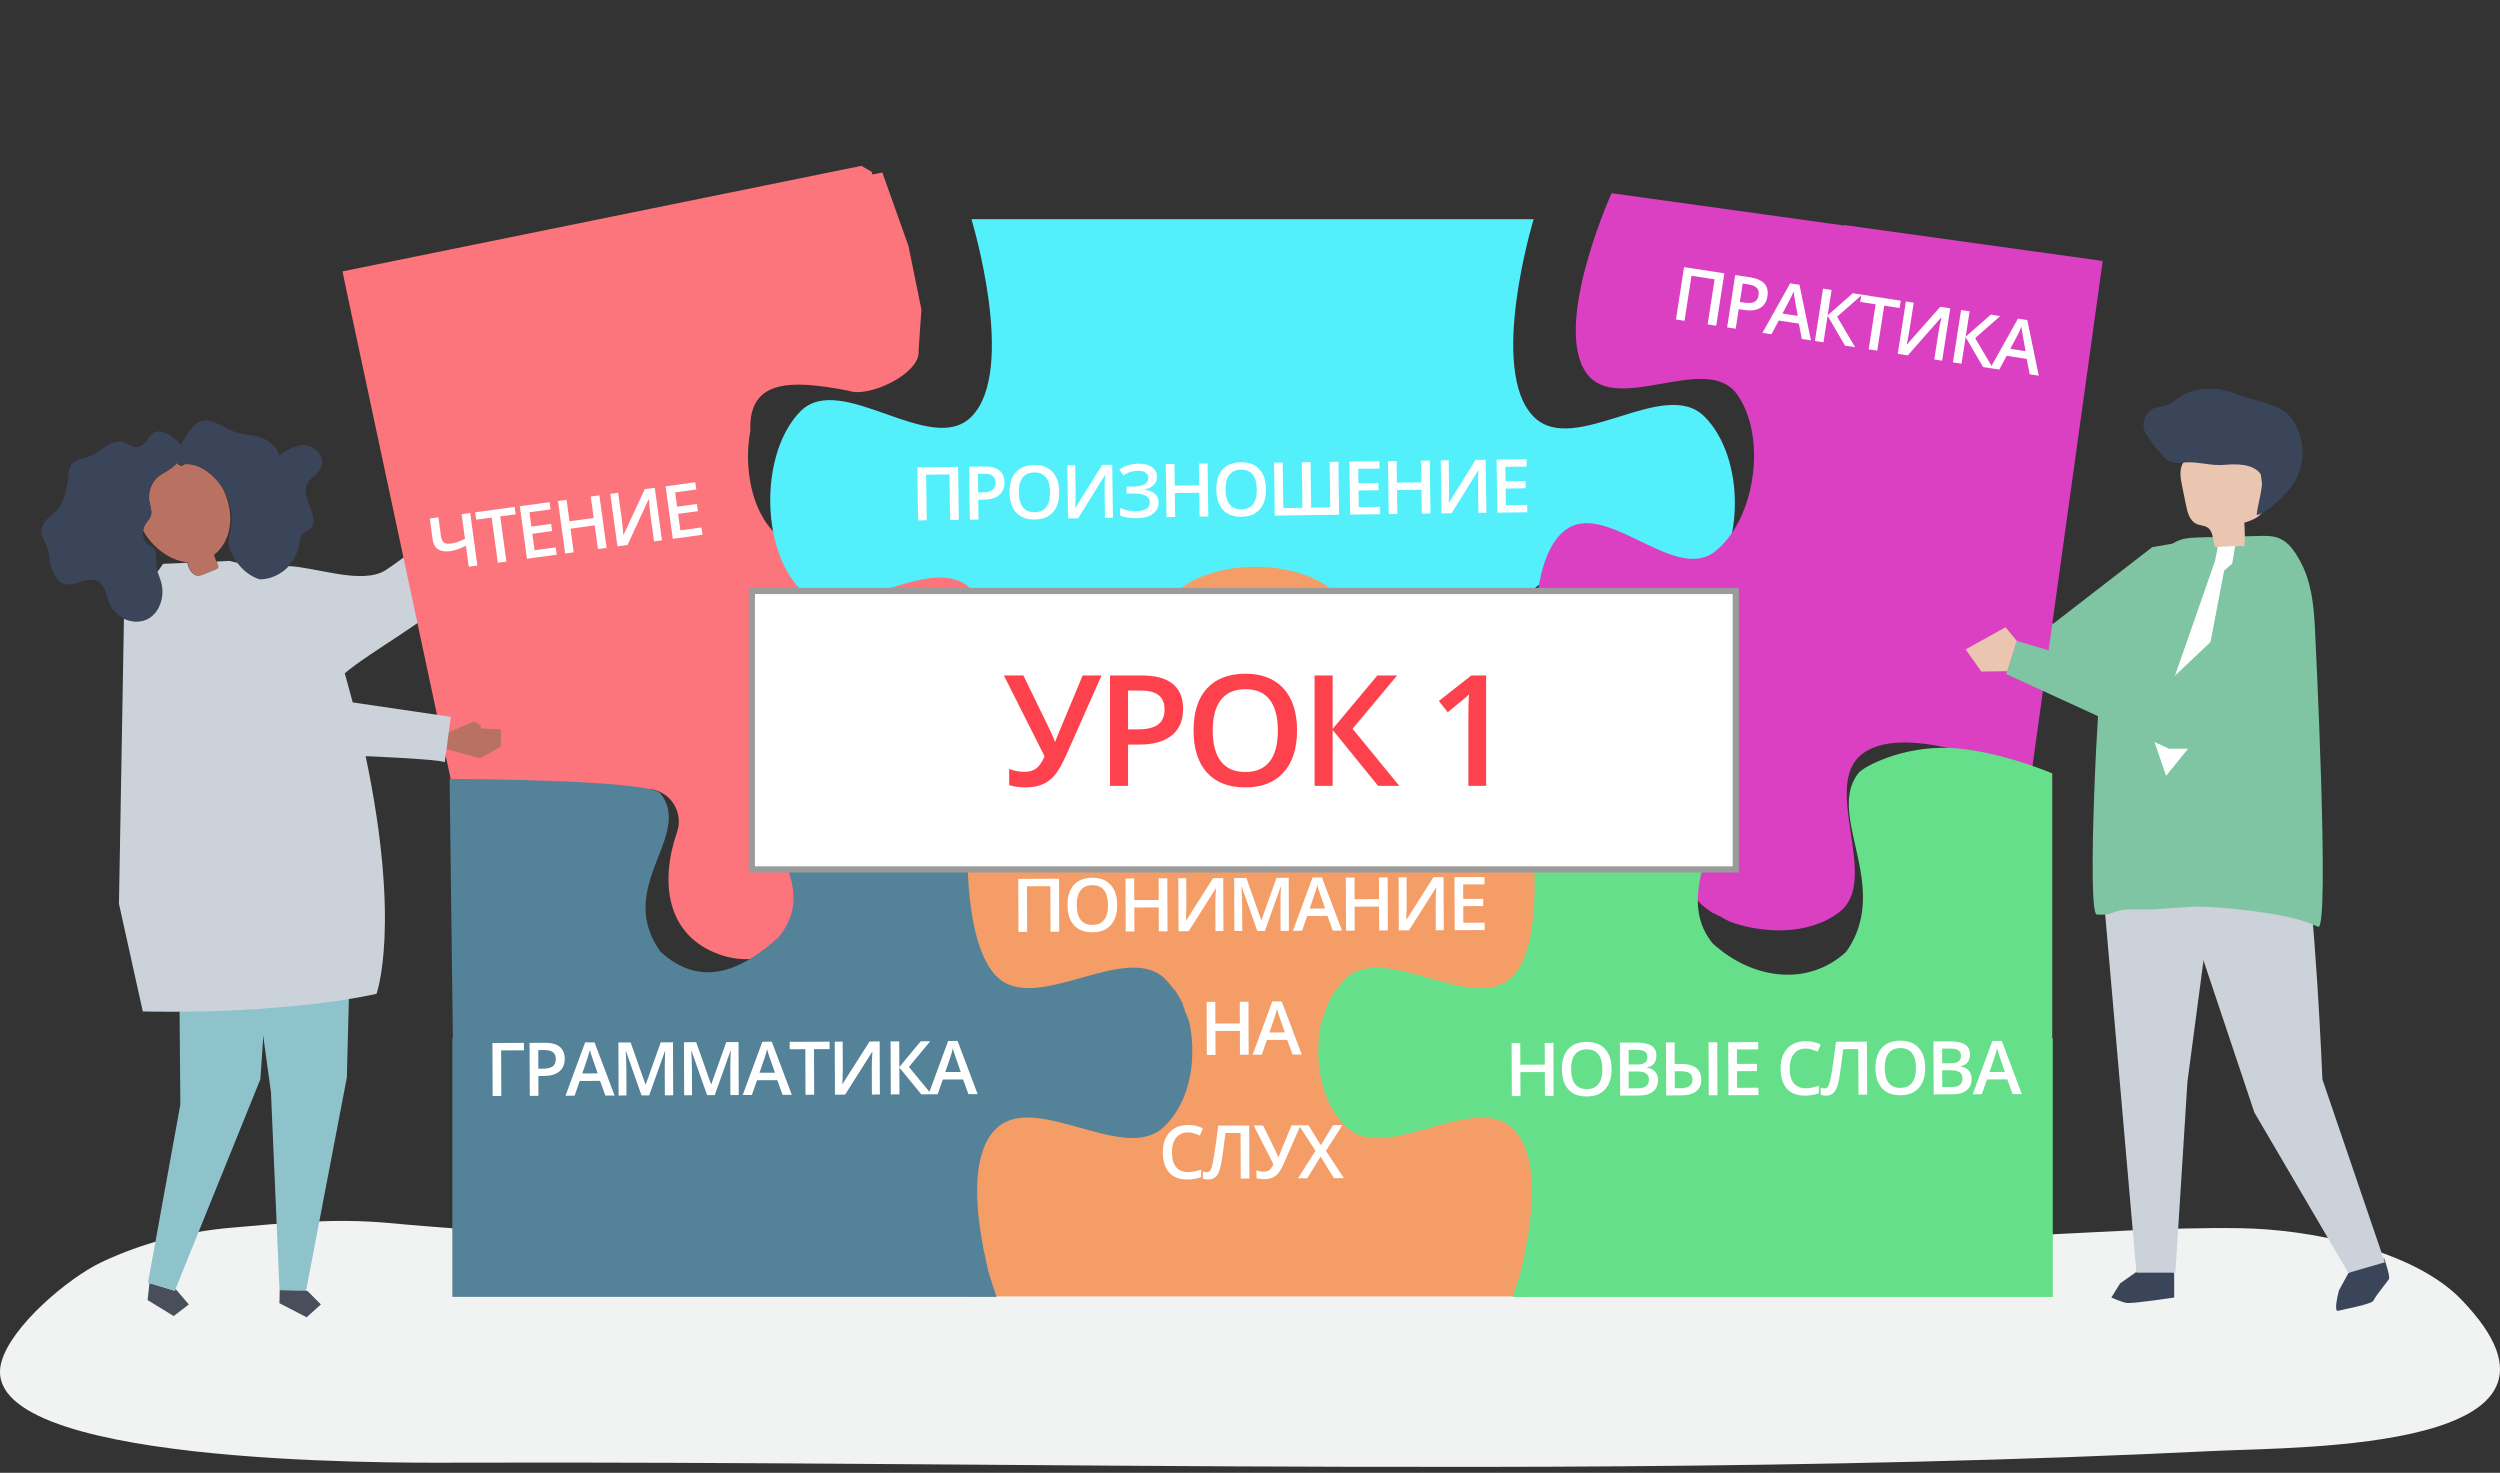 <?xml version="1.0" encoding="UTF-8"?> <svg xmlns="http://www.w3.org/2000/svg" width="404" height="238" viewBox="0 0 404 238" fill="none"><rect x="0" y="0" width="404" height="238" fill="#333333" stroke="none"/> <path d="M216.993 237.03C231.977 237.067 246.916 237.067 261.9 236.957C293.939 236.7 326.023 236.04 358.018 234.463C371.856 233.802 421.17 234.389 397.813 210.071C389.925 201.856 373.09 198.628 362.072 198.481C349.953 198.298 338.186 199.215 326.067 199.728C314.785 200.205 303.547 200.902 292.265 200.902C269.216 200.865 246.167 200.902 223.162 202.442C201.524 203.873 179.885 203.396 158.203 203.396C135.991 203.396 113.912 203.213 91.877 200.278C82.269 198.995 72.486 198.554 62.834 197.638C54.197 196.831 45.867 197.638 37.274 198.408C30.046 199.031 22.863 200.902 16.296 204.02C11.096 206.514 1.797 214.253 0.211 220.158C-4.241 236.81 63.231 236.406 73.632 236.37C121.316 236.223 169.132 236.92 216.993 237.03Z" fill="#F1F2F2"></path> <path d="M356.807 86.848L347.794 88.423L331.812 100.787L310.502 95.225L308.022 100.351L327.858 109.9L336.502 112.078L347.727 108.426L356.807 86.848Z" fill="#7FC5A3"></path> <path d="M309.932 98.575L306.582 100.251L304.203 99.983L304.169 99.178L305.577 98.609L301.053 97.637L300.651 95.459L306.046 94.153L310.971 95.593L309.932 98.575Z" fill="#EAC5B0"></path> <path d="M346.822 204.421L342.601 207.403L341.193 209.681C341.193 209.681 342.768 210.385 343.639 210.553C344.511 210.72 351.346 209.681 351.346 209.681V205.661L346.822 204.421Z" fill="#3B455A"></path> <path d="M379.525 205.694L377.983 208.509C377.983 208.509 377.012 212.06 377.849 211.826C378.687 211.591 383.378 210.754 383.579 210.151C383.78 209.547 385.79 207.135 386.058 206.699C386.293 206.264 385.288 203.349 385.288 203.349L379.525 205.694Z" fill="#3B455A"></path> <path d="M350.743 139.252L364.313 179.794L379.491 205.694L385.388 203.986L375.303 174.433C375.303 174.433 374.097 144.747 372.086 136.002L350.743 139.252Z" fill="#CCD2D9"></path> <path d="M339.987 145.35L345.248 205.661H351.547L353.49 174.802L357.109 147.494L343.338 131.344L339.987 145.35Z" fill="#CCD2D9"></path> <path d="M339.786 106.784C340.423 103.668 340.691 100.318 342.232 97.436C343.774 94.555 346.689 92.343 348.934 89.864C349.872 88.825 350.91 87.719 352.318 87.25C353.289 86.915 354.362 86.882 355.4 86.848C358.55 86.781 361.733 86.681 364.883 86.614C366.022 86.58 367.228 86.547 368.3 86.982C369.875 87.619 370.78 89.06 371.55 90.4C373.527 93.851 373.896 97.704 374.097 101.591C374.097 101.624 376.576 150.711 374.599 149.773C372.153 148.633 369.372 148.03 366.625 147.595C362.772 146.992 358.818 146.59 354.864 146.489L347.928 146.958H343.74C341.227 147.193 341.428 147.963 338.848 147.796C337.173 147.729 339.049 110.336 339.786 106.784Z" fill="#7FC5A3"></path> <path d="M357.98 88.423C359.555 88.356 361.129 88.289 362.704 88.222C362.805 86.982 362.771 85.709 362.671 84.469C364.011 84.067 365.552 83.464 365.854 82.124C365.954 81.688 365.887 81.253 365.854 80.817C365.653 79.041 365.452 77.232 365.217 75.456C365.15 74.853 365.083 74.216 364.748 73.647C364.212 72.709 363.106 72.24 362.034 71.972C359.32 71.335 356.305 71.77 354.06 73.446C353.456 73.881 352.92 74.451 352.619 75.121C352.183 76.16 352.384 77.366 352.619 78.505C352.82 79.544 353.054 80.583 353.255 81.621C353.49 82.828 353.859 84.168 354.964 84.67C355.567 84.938 356.271 84.905 356.774 85.273C357.745 85.977 357.544 87.384 357.98 88.423Z" fill="#EAC5B0"></path> <path d="M349.268 65.706C349.603 65.639 349.972 65.572 350.341 65.404C351.48 64.902 352.284 63.93 353.49 63.461C355.936 62.523 358.985 62.657 361.398 63.662C363.709 64.634 366.826 65.002 368.903 66.309C369.774 66.845 370.411 67.649 370.913 68.554C372.656 71.603 372.455 75.691 370.377 78.539C369.908 79.175 369.372 79.745 368.802 80.314C367.63 81.454 366.222 82.861 364.681 83.23C364.715 81.856 366.189 77.634 365.217 76.461C363.911 74.92 361.364 74.954 359.521 75.121C357.343 75.322 355.534 74.618 353.356 74.719C352.25 74.786 350.977 74.987 350.14 74.283C349.168 73.446 347.09 70.832 346.588 69.693C346.152 68.688 346.454 67.448 347.191 66.644C347.828 65.907 348.531 65.84 349.268 65.706Z" fill="#3B455A"></path> <path d="M358.382 88.389C358.215 89.528 357.88 90.835 357.88 90.835C357.88 90.835 349.135 116.032 348.297 118.076C348.096 118.511 348.029 119.014 348.029 119.483L350.039 125.38L354.026 120.455L359.421 92.209L360.728 91.07L361.197 88.222L358.382 88.389Z" fill="white"></path> <path d="M79.302 78.481L81.011 77.041L83.222 77.744L84.496 79.587L83.926 81.162L82.15 82.201L82.82 82.368L82.686 82.904L79.872 84.178C79.202 83.474 76.923 82.938 76.555 82.569L78.431 80.961L79.302 78.481Z" fill="#B97262"></path> <path d="M24.151 207.346L24.084 207.982L23.849 210.093L28.071 212.673L30.517 210.797L28.506 208.451L28.339 208.317L28.238 208.585L24.151 207.346Z" fill="#484F5B"></path> <path d="M41.741 161.61C36.95 161.912 32.493 162.046 29.009 162.113L29.143 178.497L23.916 207.279L24.15 207.346L28.238 208.585L28.339 208.351L42.076 174.409L42.545 167.474L41.741 161.61Z" fill="#8EC3CB"></path> <path d="M39.932 161.61L42.546 167.474L43.785 176.487L45.193 208.954H45.226L45.26 208.485L49.448 208.619L56.049 174.141L56.417 160.069C51.894 160.806 47.136 161.275 42.646 161.576L39.932 161.61Z" fill="#8EC3CB"></path> <path d="M49.682 208.619L49.414 208.585L45.226 208.485L45.193 208.954L45.159 210.596L49.548 212.874L51.86 210.797L49.682 208.619Z" fill="#484F5B"></path> <path d="M34.973 90.745C34.839 90.376 34.705 90.041 34.571 89.672C34.571 89.672 34.605 89.672 34.605 89.639C36.448 88.232 37.319 85.786 37.218 83.474C37.151 81.966 36.716 80.492 36.113 79.118C35.644 78.314 35.074 77.577 34.437 76.974C33.231 75.835 31.623 74.93 30.048 74.997C29.411 75.03 29.679 75.533 28.909 75.131C28.808 75.064 28.674 74.963 28.574 74.829C28.473 74.963 28.373 75.03 28.373 75.064C27.636 75.835 26.798 76.203 25.927 76.773C24.587 77.61 23.849 79.42 24.151 81.129C24.285 81.832 24.587 82.569 24.419 83.239C24.285 83.843 23.782 84.245 23.481 84.747C23.313 85.049 23.179 85.384 23.146 85.752C24.62 88.433 27.434 90.611 30.349 90.879V90.912C30.383 91.08 30.416 91.247 30.484 91.415C30.685 92.152 31.187 92.956 31.991 92.99C32.36 93.023 32.695 92.889 33.03 92.755C33.7 92.487 34.37 92.219 35.007 91.951C35.141 91.884 35.308 91.817 35.342 91.683C35.375 91.549 35.342 91.415 35.308 91.314C35.141 91.147 35.074 90.946 34.973 90.745Z" fill="#B97262"></path> <path d="M49.28 71.948C47.705 71.847 46.331 72.785 45.058 73.656C44.824 72.115 43.349 71.043 41.909 70.641C40.468 70.239 38.994 70.239 37.587 69.669C35.911 68.999 34.269 67.558 32.594 68.028C31.086 68.463 30.148 70.272 29.243 71.881C29.21 71.847 29.21 71.814 29.176 71.814C28.473 71.076 27.669 70.339 26.764 69.971C23.782 68.731 24.117 72.45 21.839 72.249C21.269 72.216 20.833 71.78 20.297 71.546C19.326 71.11 18.22 71.445 17.315 71.981C16.444 72.517 15.64 73.254 14.702 73.656C13.864 74.025 12.893 74.092 12.122 74.561C10.949 75.265 11.184 76.538 10.983 77.711C10.748 79.017 10.38 80.76 9.709 81.832C9.207 82.603 8.436 83.105 7.766 83.742C7.096 84.378 6.56 85.25 6.694 86.221C6.828 87.126 7.565 87.897 7.766 88.801C8.068 90.141 7.9 90.879 8.503 92.219C8.805 92.922 9.173 93.626 9.776 94.062C10.581 94.631 11.586 94.464 12.457 94.196C13.328 93.928 14.233 93.559 15.137 93.727C17.148 94.129 17.014 96.106 17.751 97.647C18.22 98.686 19.091 99.456 20.063 99.925C21.336 100.528 22.81 100.562 23.983 99.925C25.759 98.954 26.563 96.642 26.194 94.531C26.06 93.76 25.725 93.056 25.491 92.319C25.39 92.051 25.323 91.75 25.29 91.482C25.122 90.477 25.524 88.969 24.486 88.265C24.218 88.098 23.916 88.031 23.681 87.829C23.48 87.662 23.38 87.427 23.279 87.193C23.112 86.724 23.045 86.188 23.112 85.719C23.179 85.35 23.279 85.015 23.447 84.713C23.748 84.211 24.218 83.809 24.385 83.206C24.553 82.536 24.251 81.799 24.117 81.095C23.782 79.386 24.519 77.577 25.893 76.739C26.797 76.169 27.602 75.801 28.339 75.03C28.372 74.997 28.439 74.93 28.54 74.796C28.674 74.93 28.774 75.03 28.875 75.097C29.645 75.499 29.378 74.997 30.014 74.963C31.589 74.896 33.197 75.801 34.403 76.94C35.074 77.577 35.643 78.28 36.079 79.085C36.916 80.492 37.385 82.133 37.452 83.742C37.519 86.054 36.313 87.092 37.419 89.404C37.654 89.907 37.955 90.409 38.324 90.879C39.262 92.118 40.569 93.09 41.976 93.559C42.143 93.559 42.311 93.559 42.445 93.526C43.249 93.459 44.02 93.224 44.723 92.856C45.427 92.487 46.097 92.018 46.633 91.415C47.471 90.51 48.074 89.404 48.308 88.165C48.442 87.495 48.509 86.724 48.945 86.255C49.314 85.853 49.85 85.719 50.218 85.317C51.76 83.708 48.811 80.793 49.481 78.582C49.883 77.175 51.626 76.638 51.994 75.231C52.497 73.69 50.821 72.048 49.28 71.948Z" fill="#3B455A"></path> <path d="M82.183 83.34C81.681 83.24 76.353 81.732 76.353 81.732C76.655 81.765 63.487 91.449 62.247 92.186C58.427 94.498 51.19 91.683 46.667 91.482C46.131 92.085 45.461 92.554 44.757 92.923C44.053 93.291 43.249 93.526 42.478 93.593C42.311 93.593 42.143 93.626 42.009 93.626C40.569 93.191 39.295 92.219 38.357 90.946C37.821 90.812 37.386 90.711 37.084 90.644L35.007 90.745C35.074 90.946 35.174 91.147 35.241 91.348C35.275 91.482 35.342 91.616 35.275 91.717C35.208 91.851 35.074 91.918 34.94 91.985C34.27 92.253 33.599 92.521 32.963 92.789C32.628 92.923 32.293 93.057 31.924 93.023C31.153 92.956 30.651 92.186 30.416 91.449C30.383 91.281 30.316 91.114 30.282 90.946L26.362 91.114L25.457 92.387C25.692 93.124 26.027 93.828 26.161 94.598C26.53 96.709 25.725 98.987 23.95 99.993C22.777 100.629 21.303 100.596 20.029 99.993L19.225 146.063L23.078 163.453C23.078 163.453 25.86 163.52 30.148 163.487C33.465 163.453 37.654 163.319 42.21 163.018C42.478 162.984 42.746 162.984 42.981 162.951C47.236 162.649 51.726 162.213 56.015 161.51C57.657 161.242 59.298 160.94 60.84 160.605C60.84 160.605 64.861 149.682 59.097 122.241C58.193 117.918 56.92 113.093 55.713 108.805C59.567 105.488 69.886 99.792 73.27 96.005C76.956 91.851 82.25 83.34 82.384 83.374C82.351 83.34 82.284 83.34 82.183 83.34Z" fill="#CCD2D9"></path> <path d="M139.201 26.8L55.356 43.857L55.878 46.423L74.535 133.863L103.617 127.646C107.437 126.816 110.735 130.682 109.401 134.491C106.665 142.398 107.549 151.239 116.402 154.292C123.585 156.792 131.753 152.469 133.845 145.011C135.592 138.909 132.162 134.579 128.4 130.256C125.823 127.284 128.306 123.723 132.09 122.915L159.641 115.644L158.832 98.857L157.101 90.349L153.066 84.847C151.646 83.531 144.24 82.669 143.554 83.741C139.528 86.165 135.092 90.371 129.164 88.534C121.927 86.267 119.928 76.459 121.257 69.66C120.912 61.3 127.694 61.319 137.103 63.136C140.38 64.381 148.872 60.311 148.441 56.668L148.902 50.046L146.806 39.746L142.584 27.878L140.984 28.204L140.874 27.776L139.201 26.8Z" fill="#FC757C"></path> <path d="M247.838 35.424C247.838 35.424 240.411 59.84 247.838 67.338C254.36 73.922 268.943 60.754 275.465 67.338C281.987 73.922 281.987 88.645 275.465 95.229C268.943 101.813 254.36 88.645 247.838 95.229C240.411 102.728 247.838 127.144 247.838 127.144C247.838 127.144 223.653 134.643 216.226 127.144C209.704 120.56 222.748 105.837 216.226 99.253C209.704 92.669 195.121 92.669 188.599 99.253C182.077 105.837 195.121 120.56 188.599 127.144C181.172 134.643 156.987 127.144 156.987 127.144C156.987 127.144 164.415 102.728 156.987 95.229C150.465 88.645 135.882 101.813 129.36 95.229C122.839 88.645 122.839 73.047 129.36 66.463C135.882 59.879 150.465 73.922 156.987 67.338C164.415 59.84 156.987 35.424 156.987 35.424C187.331 35.424 217.585 35.424 247.838 35.424Z" fill="#53F0FC"></path> <path d="M156.968 209.5C156.968 209.5 149.61 187.492 156.968 180.733C163.429 174.798 177.876 186.667 184.337 180.733C190.798 174.798 190.798 165.553 184.337 159.618C177.876 153.683 165.916 165.553 159.455 159.618C152.097 152.859 156.968 126.826 156.968 126.826C156.968 126.826 180.927 133.585 188.285 126.826C194.746 120.891 181.825 103.649 188.285 97.714C193.555 89.558 212.2 89.558 217.47 97.714C223.931 103.649 209.193 120.891 215.654 126.826C223.012 133.585 246.971 126.826 246.971 126.826C246.971 126.826 254.33 152.859 246.971 159.618C240.511 165.553 226.063 153.683 219.603 159.618C213.142 165.553 213.142 174.798 219.603 180.733C226.063 186.667 240.511 174.798 246.971 180.733C254.33 187.492 246.971 209.5 246.971 209.5C216.91 209.5 186.939 209.5 156.968 209.5Z" fill="#F49D67"></path> <path fill-rule="evenodd" clip-rule="evenodd" d="M327.587 125.324C327.644 125.353 327.701 125.382 327.741 125.388C327.889 125.493 328.116 125.61 328.196 125.621L332.265 96.36L335.696 71.683L339.8 42.172L297.97 36.355L297.958 36.438L260.429 31.219C260.429 31.219 250.801 52.569 256.384 60.314C258.835 63.714 263.684 62.859 268.534 62.004C273.384 61.148 278.234 60.293 280.685 63.693C285.587 70.493 283.721 83.915 277.149 89.12C273.864 91.722 269.431 89.576 264.999 87.43C260.566 85.284 256.134 83.138 252.848 85.74C245.364 91.668 248.802 114.835 248.802 114.835C248.802 114.835 271.026 110.957 276.609 118.702C279.06 122.102 276.951 126.759 274.841 131.415C272.732 136.072 270.622 140.728 273.073 144.128C273.141 144.223 273.229 144.32 273.317 144.417C273.405 144.515 273.493 144.612 273.562 144.706C273.669 144.806 273.775 144.927 273.88 145.048C273.985 145.169 274.09 145.289 274.198 145.389C274.271 145.442 274.342 145.516 274.413 145.589C274.484 145.663 274.555 145.737 274.629 145.789L274.697 145.884C274.833 146.073 275.049 146.273 275.197 146.378C275.561 146.684 276.004 147 276.447 147.317C276.521 147.37 276.615 147.425 276.709 147.481C276.803 147.536 276.896 147.592 276.97 147.645L277.05 147.656C277.209 147.678 277.357 147.783 277.505 147.889L277.505 147.889C277.545 147.894 277.582 147.921 277.618 147.947C277.655 147.974 277.692 148 277.732 148.005C277.971 148.039 278.119 148.144 278.267 148.25C278.414 148.355 278.642 148.472 278.869 148.588C279.472 148.927 280.166 149.194 280.871 149.377C280.991 149.393 281.088 149.428 281.184 149.463C281.281 149.497 281.378 149.532 281.497 149.549L281.657 149.571C281.804 149.676 282.043 149.71 282.203 149.732L282.375 148.497L282.204 149.732L282.283 149.744C282.482 149.771 282.659 149.817 282.835 149.863C283.012 149.909 283.188 149.954 283.387 149.982L284.503 150.137C289.203 150.791 294.033 149.933 297.319 147.331C300.605 144.728 299.846 139.673 299.087 134.617C298.328 129.562 297.569 124.506 300.855 121.904C304.871 118.723 312.565 120.048 318.8 121.935C318.981 122 319.147 122.044 319.305 122.086C319.483 122.134 319.649 122.178 319.812 122.246C319.96 122.351 320.04 122.362 320.119 122.373C320.438 122.418 320.825 122.557 321.132 122.684C321.212 122.695 321.269 122.724 321.325 122.754C321.382 122.783 321.439 122.812 321.519 122.823C321.552 122.828 321.596 122.848 321.649 122.873C321.723 122.907 321.812 122.949 321.906 122.962C322.099 123.031 322.312 123.103 322.526 123.175C322.739 123.248 322.952 123.32 323.146 123.389L324.306 123.805C324.454 123.911 324.681 124.028 324.841 124.05C324.914 124.102 325.011 124.137 325.108 124.172C325.205 124.207 325.301 124.241 325.375 124.294C325.678 124.473 325.989 124.598 326.259 124.707C326.323 124.733 326.385 124.758 326.444 124.783C326.518 124.835 326.615 124.87 326.711 124.905C326.808 124.939 326.905 124.974 326.979 125.027L326.979 125.027C327.127 125.132 327.274 125.238 327.434 125.26C327.473 125.266 327.53 125.295 327.587 125.324Z" fill="#DB3FC2"></path> <path fill-rule="evenodd" clip-rule="evenodd" d="M160.822 208.936C160.844 208.995 160.866 209.055 160.866 209.095C160.953 209.254 161.041 209.493 161.041 209.573L130.204 209.573L104.198 209.573L73.097 209.573L73.097 167.745L73.185 167.745L72.654 125.871C72.654 125.871 104.983 125.944 106.754 128.229C109.162 131.336 107.841 134.724 106.378 138.479C104.611 143.009 102.637 148.073 106.754 153.82C113.08 159.557 119.471 157.199 125.797 151.462C129.914 146.465 127.94 141.762 126.173 137.555C124.71 134.068 123.389 130.922 125.797 128.229C134.654 124.573 156.797 126.328 156.797 126.328C156.797 126.328 154.101 151.491 161.306 158.025C164.468 160.893 169.586 159.459 174.704 158.025C179.821 156.59 184.939 155.156 188.102 158.025C188.19 158.104 188.277 158.204 188.365 158.303C188.453 158.403 188.541 158.503 188.629 158.582C188.717 158.702 188.827 158.821 188.936 158.941C189.046 159.06 189.156 159.18 189.244 159.299C189.288 159.379 189.354 159.459 189.42 159.538C189.485 159.618 189.551 159.698 189.595 159.777L189.683 159.857C189.859 160.016 190.035 160.255 190.122 160.415C190.386 160.813 190.65 161.291 190.913 161.769C190.957 161.849 191.001 161.948 191.045 162.048C191.089 162.148 191.133 162.247 191.177 162.327L191.177 162.407C191.177 162.566 191.265 162.725 191.352 162.884L191.352 162.885C191.352 162.924 191.374 162.964 191.396 163.004C191.418 163.044 191.44 163.084 191.44 163.124C191.44 163.363 191.528 163.522 191.616 163.681C191.704 163.841 191.792 164.08 191.88 164.319C192.143 164.956 192.319 165.673 192.407 166.39C192.407 166.51 192.429 166.609 192.451 166.709C192.473 166.808 192.495 166.908 192.495 167.027L192.495 167.187C192.582 167.346 192.582 167.585 192.582 167.745L192.034 167.745L192.582 167.745L192.582 167.825C192.582 168.024 192.604 168.203 192.626 168.382C192.648 168.562 192.67 168.741 192.67 168.94L192.67 170.055C192.67 174.756 191.088 179.377 187.925 182.245C184.762 185.113 179.645 183.679 174.527 182.245C169.41 180.811 164.292 179.377 161.129 182.245C157.264 185.751 157.527 193.479 158.581 199.853C158.623 200.04 158.644 200.209 158.665 200.369C158.689 200.55 158.71 200.719 158.757 200.889C158.845 201.048 158.845 201.128 158.845 201.207C158.845 201.526 158.933 201.924 159.021 202.243C159.021 202.323 159.043 202.382 159.065 202.442C159.087 202.502 159.108 202.562 159.108 202.641C159.108 202.674 159.124 202.721 159.141 202.776C159.166 202.853 159.196 202.946 159.196 203.04C159.24 203.239 159.284 203.458 159.328 203.677C159.372 203.896 159.416 204.115 159.46 204.315L159.723 205.51C159.811 205.669 159.899 205.908 159.899 206.067C159.943 206.147 159.965 206.247 159.987 206.346C160.009 206.446 160.031 206.545 160.075 206.625C160.217 206.947 160.301 207.268 160.375 207.548C160.392 207.615 160.409 207.679 160.426 207.74C160.47 207.82 160.492 207.92 160.514 208.019C160.536 208.119 160.558 208.218 160.602 208.298L160.602 208.298C160.69 208.458 160.778 208.617 160.778 208.776C160.778 208.816 160.8 208.876 160.822 208.936Z" fill="#548298"></path> <path fill-rule="evenodd" clip-rule="evenodd" d="M244.653 208.951C244.631 209.011 244.61 209.071 244.61 209.111C244.522 209.27 244.435 209.509 244.435 209.589L275.044 209.589L300.857 209.589L331.728 209.589L331.728 167.761L331.639 167.761L331.639 124.973C331.639 124.973 322.654 121.14 314.899 120.86C307.406 120.59 301.148 123.851 300.284 124.973C297.888 128.087 298.805 132.159 299.82 136.662C301.039 142.071 302.397 148.101 298.319 153.836C292.04 159.573 283.059 158.202 276.78 152.466C272.698 147.473 274.649 141.504 276.401 136.146C277.856 131.697 279.173 127.669 276.78 124.973C273.22 123.493 265.433 120.85 259.541 120.86C250.88 120.876 246.255 124.973 246.255 124.973C246.255 124.973 251.322 151.507 244.171 158.041C241.032 160.909 235.952 159.475 230.873 158.041C225.793 156.606 220.713 155.172 217.574 158.041C217.486 158.12 217.399 158.22 217.312 158.319C217.225 158.419 217.138 158.519 217.05 158.598C216.963 158.718 216.854 158.837 216.745 158.957C216.636 159.076 216.527 159.196 216.44 159.315C216.396 159.395 216.331 159.475 216.266 159.554C216.2 159.634 216.135 159.714 216.091 159.793L216.004 159.873C215.83 160.032 215.655 160.271 215.568 160.431C215.306 160.829 215.045 161.307 214.783 161.785C214.739 161.865 214.696 161.964 214.652 162.064C214.609 162.164 214.565 162.263 214.521 162.343L214.521 162.423C214.521 162.582 214.434 162.741 214.347 162.9L214.347 162.901C214.347 162.94 214.325 162.98 214.303 163.02C214.282 163.06 214.26 163.1 214.26 163.14C214.26 163.379 214.173 163.538 214.085 163.697C213.998 163.857 213.911 164.096 213.824 164.335C213.562 164.972 213.388 165.689 213.301 166.406C213.301 166.526 213.279 166.625 213.257 166.725C213.235 166.824 213.213 166.924 213.213 167.044L213.213 167.203C213.126 167.362 213.126 167.601 213.126 167.761L213.404 167.761L213.128 167.761L213.128 167.84C213.128 168.04 213.107 168.219 213.085 168.398C213.063 168.577 213.041 168.757 213.041 168.956L213.041 170.071C213.041 174.772 214.611 179.393 217.75 182.261C220.89 185.129 225.969 183.695 231.049 182.261C236.129 180.827 241.209 179.393 244.348 182.261C248.185 185.767 247.923 193.495 246.877 199.869C246.836 200.056 246.814 200.225 246.794 200.385C246.771 200.566 246.749 200.735 246.703 200.904C246.615 201.064 246.615 201.143 246.615 201.223C246.615 201.542 246.528 201.94 246.441 202.259C246.441 202.339 246.419 202.398 246.397 202.458C246.376 202.518 246.354 202.578 246.354 202.657C246.354 202.69 246.339 202.737 246.321 202.792C246.297 202.869 246.267 202.962 246.267 203.056C246.223 203.255 246.179 203.474 246.136 203.693C246.092 203.912 246.049 204.131 246.005 204.33L245.743 205.525C245.656 205.685 245.569 205.924 245.569 206.083C245.525 206.163 245.504 206.262 245.482 206.362C245.46 206.462 245.438 206.561 245.395 206.641C245.254 206.963 245.17 207.284 245.097 207.564C245.079 207.631 245.063 207.695 245.046 207.756C245.002 207.836 244.98 207.936 244.958 208.035C244.937 208.135 244.915 208.234 244.871 208.314L244.871 208.314C244.784 208.473 244.697 208.633 244.697 208.792C244.697 208.832 244.675 208.892 244.653 208.951Z" fill="#65DF89"></path> <path d="M71.942 118.555L71.852 120.967L77.597 122.542L80.944 120.666V117.851L77.732 117.717L77.597 117.114L76.556 116.612L71.942 118.555Z" fill="#B97262"></path> <path d="M55.069 113.227L72.847 115.841C72.847 115.841 71.806 123.882 71.852 123.212C71.852 122.542 48.509 121.771 48.509 121.771L55.069 113.227Z" fill="#CCD2D9"></path> <path d="M365.987 95.46L349.871 110.705L325.914 103.568L324.205 108.929L350.508 120.991H357.443L372.086 108.527L365.987 95.46Z" fill="#7FC5A3"></path> <path d="M324.373 108.46L320.185 108.527L317.638 104.942L324.105 101.357L325.914 103.568L324.373 108.46Z" fill="#EAC5B0"></path> <path d="M77.143 91.388L75.75 91.579L75.287 88.188C74.79 88.445 74.342 88.643 73.942 88.78C73.547 88.917 73.142 89.014 72.728 89.07C71.927 89.18 71.282 89.077 70.794 88.761C70.308 88.441 70.018 87.934 69.924 87.242L69.453 83.793L70.846 83.603L71.273 86.726C71.333 87.167 71.486 87.482 71.733 87.669C71.983 87.855 72.358 87.915 72.857 87.846C73.224 87.796 73.578 87.714 73.917 87.601C74.256 87.484 74.662 87.308 75.135 87.074L74.59 83.091L75.984 82.901L77.143 91.388ZM81.835 90.747L80.447 90.937L79.45 83.639L76.954 83.981L76.791 82.79L83.171 81.919L83.334 83.109L80.838 83.45L81.835 90.747ZM89.963 89.637L85.162 90.293L84.002 81.805L88.803 81.149L88.963 82.322L85.55 82.788L85.865 85.099L89.064 84.662L89.223 85.823L86.024 86.26L86.388 88.925L89.802 88.458L89.963 89.637ZM98.021 88.536L96.628 88.726L96.105 84.9L92.192 85.435L92.715 89.261L91.327 89.45L90.168 80.963L91.555 80.773L92.029 84.245L95.942 83.71L95.468 80.238L96.861 80.048L98.021 88.536ZM98.621 79.808L99.892 79.634L100.495 84.046C100.558 84.507 100.61 84.975 100.651 85.45C100.692 85.921 100.718 86.241 100.729 86.409L100.782 86.402L104.194 79.046L105.814 78.825L106.974 87.312L105.696 87.487L105.098 83.109C105.007 82.44 104.932 81.622 104.875 80.656L104.829 80.662L101.406 88.073L99.781 88.295L98.621 79.808ZM113.522 86.417L108.721 87.073L107.562 78.586L112.363 77.93L112.523 79.103L109.109 79.569L109.425 81.88L112.624 81.442L112.783 82.604L109.584 83.041L109.948 85.705L113.361 85.239L113.522 86.417Z" fill="white"></path> <path d="M277.343 52.636L275.953 52.421L277.08 45.142L273.345 44.564L272.218 51.842L270.834 51.628L272.145 43.163L278.654 44.171L277.343 52.636ZM285.623 47.871C285.486 48.755 285.092 49.388 284.44 49.769C283.788 50.15 282.927 50.258 281.858 50.092L280.978 49.956L280.487 53.123L279.103 52.909L280.414 44.443L282.852 44.821C283.91 44.985 284.668 45.324 285.126 45.837C285.588 46.352 285.753 47.029 285.623 47.871ZM281.158 48.792L281.893 48.906C282.604 49.016 283.144 48.973 283.514 48.778C283.884 48.582 284.11 48.222 284.191 47.697C284.267 47.21 284.174 46.824 283.914 46.539C283.654 46.254 283.209 46.062 282.58 45.965L281.619 45.816L281.158 48.792ZM291.177 54.779L290.695 52.297L287.458 51.796L286.266 54.018L284.807 53.792L289.291 45.783L290.797 46.016L292.647 55.007L291.177 54.779ZM290.515 51.048L290.079 48.62C290.045 48.457 290.002 48.201 289.949 47.853C289.9 47.506 289.868 47.252 289.853 47.091C289.676 47.55 289.443 48.045 289.155 48.578L288.049 50.666L290.515 51.048ZM299.787 56.113L298.16 55.861L295.339 51.03L294.674 55.321L293.29 55.106L294.602 46.641L295.986 46.855L295.351 50.955L299.413 47.386L300.931 47.621L296.881 51.18L299.787 56.113ZM303.36 56.666L301.976 56.452L303.104 49.173L300.614 48.788L300.798 47.601L307.161 48.586L306.978 49.773L304.488 49.388L303.36 56.666ZM307.99 48.715L309.258 48.911L308.576 53.312C308.505 53.771 308.422 54.234 308.325 54.702C308.23 55.165 308.164 55.479 308.126 55.643L308.178 55.651L313.549 49.576L315.164 49.826L313.853 58.291L312.579 58.094L313.255 53.728C313.359 53.06 313.521 52.255 313.742 51.313L313.696 51.306L308.3 57.431L306.679 57.18L307.99 48.715ZM322.093 59.568L320.466 59.316L317.645 54.485L316.98 58.776L315.596 58.561L316.907 50.096L318.291 50.31L317.656 54.41L321.719 50.841L323.236 51.076L319.187 54.635L322.093 59.568ZM327.994 60.482L327.513 58L324.276 57.498L323.084 59.721L321.624 59.495L326.108 51.485L327.614 51.719L329.465 60.709L327.994 60.482ZM327.332 56.75L326.896 54.323C326.862 54.16 326.819 53.904 326.766 53.556C326.717 53.208 326.685 52.954 326.671 52.794C326.493 53.253 326.26 53.748 325.972 54.281L324.866 56.368L327.332 56.75Z" fill="white"></path> <path d="M154.944 84.01L153.538 84.028L153.44 76.664L149.661 76.715L149.759 84.079L148.359 84.098L148.244 75.532L154.83 75.444L154.944 84.01ZM162.317 77.934C162.329 78.828 162.045 79.517 161.466 80.002C160.886 80.486 160.056 80.736 158.974 80.75L158.083 80.762L158.126 83.967L156.726 83.986L156.611 75.42L159.078 75.387C160.148 75.373 160.952 75.581 161.489 76.011C162.03 76.441 162.306 77.082 162.317 77.934ZM158.067 79.585L158.812 79.575C159.53 79.565 160.056 79.433 160.388 79.178C160.721 78.924 160.884 78.531 160.877 78C160.87 77.508 160.715 77.143 160.411 76.904C160.107 76.666 159.636 76.552 159 76.56L158.027 76.573L158.067 79.585ZM171.175 79.497C171.194 80.891 170.859 81.98 170.17 82.763C169.485 83.545 168.504 83.945 167.227 83.962C165.934 83.98 164.935 83.61 164.229 82.854C163.528 82.094 163.167 81.007 163.149 79.593C163.13 78.179 163.463 77.088 164.148 76.321C164.837 75.554 165.828 75.162 167.121 75.144C168.394 75.127 169.383 75.499 170.089 76.259C170.794 77.019 171.157 78.098 171.175 79.497ZM164.637 79.584C164.651 80.639 164.875 81.437 165.308 81.978C165.741 82.515 166.375 82.778 167.211 82.767C168.043 82.756 168.666 82.478 169.081 81.933C169.499 81.388 169.701 80.583 169.687 79.517C169.673 78.466 169.451 77.672 169.022 77.135C168.597 76.597 167.969 76.334 167.137 76.346C166.297 76.357 165.666 76.637 165.243 77.185C164.825 77.734 164.623 78.534 164.637 79.584ZM172.478 75.207L173.761 75.19L173.821 79.643C173.827 80.108 173.821 80.579 173.804 81.055C173.787 81.528 173.774 81.849 173.764 82.017L173.817 82.016L178.102 75.132L179.737 75.11L179.852 83.676L178.563 83.693L178.504 79.275C178.495 78.6 178.521 77.779 178.582 76.813L178.535 76.814L174.233 83.751L172.593 83.773L172.478 75.207ZM186.959 77.017C186.966 77.576 186.787 78.035 186.421 78.396C186.058 78.756 185.552 78.99 184.901 79.096L184.901 79.131C185.652 79.211 186.225 79.426 186.621 79.776C187.02 80.122 187.223 80.581 187.231 81.151C187.242 81.948 186.938 82.575 186.319 83.032C185.704 83.49 184.847 83.726 183.75 83.741C182.609 83.756 181.695 83.614 181.008 83.315L180.991 82.09C181.372 82.265 181.798 82.398 182.268 82.489C182.742 82.58 183.174 82.623 183.565 82.618C185.069 82.598 185.814 82.096 185.801 81.112C185.795 80.658 185.564 80.316 185.107 80.084C184.655 79.851 183.985 79.741 183.099 79.753L182.068 79.767L182.053 78.642L183.019 78.629C184.726 78.606 185.573 78.14 185.561 77.23C185.556 76.866 185.406 76.581 185.11 76.374C184.818 76.167 184.411 76.067 183.887 76.074C183.473 76.08 183.08 76.14 182.706 76.254C182.333 76.368 181.946 76.559 181.548 76.826L180.896 75.886C181.767 75.265 182.798 74.946 183.989 74.93C184.895 74.918 185.615 75.102 186.147 75.481C186.68 75.861 186.95 76.373 186.959 77.017ZM195.261 83.469L193.855 83.488L193.804 79.627L189.855 79.68L189.906 83.541L188.506 83.56L188.391 74.994L189.792 74.975L189.839 78.479L193.787 78.426L193.741 74.922L195.147 74.904L195.261 83.469ZM204.584 79.049C204.603 80.443 204.268 81.532 203.579 82.315C202.894 83.097 201.913 83.497 200.636 83.514C199.343 83.532 198.344 83.162 197.638 82.406C196.937 81.646 196.577 80.559 196.558 79.145C196.539 77.731 196.872 76.641 197.557 75.873C198.246 75.106 199.237 74.714 200.53 74.697C201.803 74.68 202.792 75.051 203.498 75.811C204.203 76.572 204.566 77.651 204.584 79.049ZM198.046 79.137C198.06 80.191 198.284 80.989 198.717 81.53C199.15 82.067 199.784 82.331 200.62 82.319C201.452 82.308 202.075 82.03 202.49 81.486C202.908 80.941 203.11 80.135 203.096 79.069C203.082 78.018 202.861 77.224 202.431 76.687C202.006 76.15 201.378 75.887 200.546 75.898C199.706 75.909 199.075 76.189 198.652 76.738C198.234 77.286 198.032 78.086 198.046 79.137ZM211.885 82.045L214.967 82.004L214.868 74.639L216.286 74.62L216.401 83.186L206.002 83.325L205.887 74.76L207.287 74.741L207.386 82.106L210.468 82.064L210.369 74.7L211.787 74.681L211.885 82.045ZM223.034 83.097L218.189 83.162L218.074 74.596L222.919 74.531L222.935 75.715L219.49 75.761L219.521 78.093L222.749 78.05L222.765 79.222L219.537 79.265L219.573 81.954L223.018 81.908L223.034 83.097ZM231.166 82.988L229.76 83.007L229.708 79.146L225.76 79.199L225.811 83.06L224.411 83.079L224.296 74.513L225.697 74.494L225.743 77.998L229.692 77.945L229.645 74.441L231.052 74.422L231.166 82.988ZM232.827 74.399L234.11 74.382L234.17 78.834C234.176 79.299 234.171 79.77 234.154 80.247C234.137 80.72 234.123 81.04 234.114 81.208L234.167 81.207L238.452 74.323L240.086 74.301L240.201 82.867L238.912 82.884L238.853 78.467C238.844 77.791 238.87 76.97 238.931 76.004L238.884 76.005L234.582 82.942L232.942 82.964L232.827 74.399ZM246.81 82.778L241.965 82.843L241.85 74.278L246.696 74.213L246.711 75.396L243.266 75.442L243.298 77.774L246.526 77.731L246.542 78.903L243.313 78.946L243.349 81.635L246.794 81.589L246.81 82.778Z" fill="white"></path> <path d="M84.664 168.529L84.668 169.73L80.983 169.744L81.012 177.109L79.612 177.115L79.578 168.549L84.664 168.529ZM91.26 171.092C91.264 171.987 90.974 172.674 90.389 173.153C89.805 173.631 88.972 173.873 87.89 173.877L87 173.881L87.012 177.086L85.612 177.091L85.578 168.525L88.045 168.515C89.115 168.511 89.917 168.727 90.45 169.162C90.987 169.597 91.257 170.241 91.26 171.092ZM86.995 172.703L87.739 172.7C88.458 172.697 88.985 172.57 89.32 172.319C89.655 172.068 89.821 171.676 89.819 171.145C89.817 170.653 89.665 170.286 89.364 170.045C89.062 169.804 88.593 169.685 87.956 169.687L86.983 169.691L86.995 172.703ZM97.829 177.043L96.964 174.668L93.689 174.681L92.861 177.063L91.384 177.069L94.555 168.454L96.079 168.448L99.317 177.037L97.829 177.043ZM96.591 173.462L95.779 171.133C95.719 170.977 95.636 170.731 95.53 170.396C95.427 170.06 95.355 169.815 95.316 169.658C95.212 170.139 95.06 170.665 94.859 171.236L94.094 173.472L96.591 173.462ZM103.671 177.02L101.159 169.876L101.112 169.876C101.183 170.938 101.22 171.934 101.223 172.864L101.24 177.03L99.968 177.035L99.935 168.468L101.909 168.461L104.315 175.266L104.35 175.266L106.772 168.441L108.753 168.434L108.787 177L107.439 177.005L107.422 172.769C107.421 172.343 107.428 171.789 107.445 171.105C107.466 170.421 107.484 170.007 107.499 169.862L107.452 169.863L104.908 177.015L103.671 177.02ZM114.266 176.978L111.753 169.834L111.706 169.834C111.777 170.896 111.814 171.892 111.818 172.822L111.834 176.988L110.562 176.993L110.529 168.427L112.503 168.419L114.909 175.224L114.944 175.224L117.367 168.4L119.347 168.392L119.381 176.958L118.033 176.964L118.016 172.727C118.015 172.301 118.022 171.747 118.039 171.063C118.06 170.379 118.078 169.965 118.093 169.821L118.046 169.821L115.502 176.974L114.266 176.978ZM126.471 176.93L125.606 174.555L122.331 174.568L121.502 176.95L120.026 176.956L123.197 168.342L124.72 168.336L127.959 176.924L126.471 176.93ZM125.232 173.349L124.42 171.02C124.361 170.864 124.278 170.619 124.171 170.283C124.069 169.948 123.997 169.702 123.958 169.546C123.854 170.027 123.702 170.553 123.501 171.124L122.736 173.359L125.232 173.349ZM131.569 176.91L130.169 176.916L130.14 169.551L127.62 169.561L127.615 168.359L134.055 168.334L134.06 169.535L131.54 169.545L131.569 176.91ZM134.893 168.331L136.176 168.326L136.194 172.779C136.196 173.244 136.186 173.714 136.164 174.191C136.143 174.664 136.126 174.984 136.115 175.152L136.168 175.152L140.518 168.309L142.153 168.302L142.187 176.868L140.898 176.873L140.88 172.456C140.878 171.78 140.911 170.959 140.982 169.994L140.935 169.994L136.568 176.891L134.927 176.897L134.893 168.331ZM150.525 176.836L148.879 176.842L145.334 172.514L145.351 176.856L143.951 176.861L143.917 168.295L145.317 168.29L145.334 172.438L148.786 168.276L150.321 168.27L146.881 172.42L150.525 176.836ZM156.496 176.812L155.631 174.437L152.356 174.449L151.527 176.832L150.051 176.837L153.222 168.223L154.745 168.217L157.984 176.806L156.496 176.812ZM155.257 173.231L154.445 170.902C154.386 170.746 154.303 170.5 154.196 170.165C154.094 169.829 154.022 169.583 153.983 169.427C153.879 169.908 153.727 170.434 153.526 171.005L152.761 173.241L155.257 173.231Z" fill="white"></path> <path d="M251.066 177.097L249.66 177.103L249.645 173.242L245.696 173.257L245.711 177.119L244.311 177.124L244.277 168.558L245.677 168.552L245.691 172.056L249.64 172.041L249.626 168.537L251.033 168.531L251.066 177.097ZM260.431 172.766C260.436 174.16 260.091 175.245 259.395 176.022C258.702 176.798 257.718 177.188 256.44 177.193C255.147 177.199 254.152 176.82 253.453 176.057C252.759 175.29 252.409 174.2 252.403 172.785C252.398 171.371 252.741 170.284 253.434 169.524C254.13 168.763 255.124 168.38 256.417 168.375C257.691 168.37 258.677 168.751 259.375 169.518C260.073 170.285 260.425 171.367 260.431 172.766ZM253.892 172.791C253.896 173.846 254.112 174.646 254.54 175.191C254.968 175.732 255.6 176.001 256.436 175.998C257.268 175.995 257.894 175.723 258.313 175.182C258.737 174.641 258.947 173.838 258.942 172.771C258.938 171.721 258.724 170.925 258.3 170.383C257.88 169.842 257.254 169.573 256.422 169.576C255.582 169.58 254.949 169.854 254.521 170.398C254.097 170.943 253.888 171.741 253.892 172.791ZM261.774 168.489L264.317 168.479C265.496 168.474 266.349 168.643 266.873 168.984C267.402 169.326 267.668 169.868 267.671 170.61C267.673 171.11 267.546 171.527 267.289 171.86C267.033 172.193 266.662 172.403 266.178 172.491L266.178 172.55C266.78 172.66 267.223 172.883 267.505 173.218C267.792 173.549 267.936 174 267.938 174.57C267.941 175.34 267.674 175.944 267.137 176.384C266.603 176.819 265.858 177.039 264.901 177.043L261.807 177.055L261.774 168.489ZM263.188 172.022L264.536 172.017C265.122 172.015 265.549 171.921 265.818 171.737C266.087 171.548 266.22 171.231 266.218 170.786C266.217 170.383 266.069 170.093 265.775 169.914C265.486 169.736 265.024 169.648 264.392 169.65L263.179 169.655L263.188 172.022ZM263.193 173.159L263.203 175.872L264.691 175.866C265.277 175.864 265.718 175.751 266.014 175.527C266.314 175.299 266.463 174.943 266.461 174.459C266.46 174.013 266.306 173.684 266 173.47C265.695 173.257 265.232 173.151 264.61 173.153L263.193 173.159ZM274.923 174.425C274.926 175.273 274.653 175.917 274.104 176.356C273.559 176.792 272.755 177.012 271.693 177.016L269.249 177.026L269.216 168.459L270.616 168.454L270.63 171.934L271.626 171.93C272.696 171.926 273.511 172.138 274.072 172.565C274.636 172.993 274.919 173.613 274.923 174.425ZM270.645 175.854L271.606 175.85C272.231 175.848 272.703 175.735 273.023 175.511C273.342 175.283 273.501 174.923 273.499 174.431C273.497 173.966 273.341 173.631 273.032 173.425C272.727 173.215 272.207 173.112 271.472 173.115L270.634 173.118L270.645 175.854ZM277.54 176.993L276.134 176.999L276.1 168.432L277.507 168.427L277.54 176.993ZM284.162 176.967L279.316 176.986L279.282 168.42L284.128 168.401L284.133 169.584L280.687 169.598L280.697 171.93L283.925 171.917L283.93 173.089L280.701 173.102L280.712 175.791L284.157 175.778L284.162 176.967ZM291.791 169.449C290.987 169.452 290.355 169.739 289.896 170.312C289.438 170.884 289.21 171.672 289.214 172.676C289.218 173.726 289.442 174.52 289.886 175.058C290.333 175.595 290.977 175.862 291.817 175.859C292.18 175.857 292.531 175.821 292.871 175.749C293.21 175.674 293.564 175.578 293.93 175.464L293.935 176.665C293.264 176.921 292.503 177.051 291.651 177.055C290.397 177.06 289.433 176.685 288.758 175.929C288.083 175.17 287.743 174.084 287.738 172.67C287.734 171.779 287.893 170.999 288.215 170.33C288.54 169.661 289.011 169.147 289.627 168.789C290.242 168.431 290.966 168.251 291.798 168.247C292.673 168.244 293.483 168.424 294.226 168.789L293.727 169.957C293.437 169.821 293.13 169.703 292.806 169.603C292.485 169.499 292.147 169.447 291.791 169.449ZM301.729 176.898L300.329 176.903L300.3 169.538L297.863 169.548C297.564 172.049 297.322 173.751 297.139 174.654C296.958 175.557 296.701 176.187 296.367 176.544C296.032 176.897 295.587 177.069 295.033 177.059C294.748 177.06 294.476 177.012 294.218 176.916L294.213 175.75C294.436 175.846 294.653 175.894 294.864 175.894C295.145 175.893 295.363 175.724 295.518 175.387C295.677 175.047 295.848 174.298 296.031 173.141C296.218 171.984 296.438 170.387 296.692 168.351L301.696 168.331L301.729 176.898ZM311.105 172.566C311.111 173.96 310.766 175.046 310.069 175.822C309.377 176.598 308.392 176.989 307.115 176.994C305.822 176.999 304.826 176.62 304.128 175.857C303.434 175.09 303.084 174 303.078 172.586C303.073 171.172 303.416 170.084 304.108 169.324C304.805 168.563 305.799 168.181 307.092 168.175C308.365 168.17 309.351 168.551 310.05 169.318C310.748 170.085 311.1 171.168 311.105 172.566ZM304.566 172.592C304.571 173.646 304.787 174.446 305.215 174.992C305.643 175.533 306.274 175.802 307.11 175.799C307.942 175.795 308.568 175.523 308.988 174.983C309.412 174.442 309.621 173.638 309.617 172.572C309.613 171.521 309.399 170.725 308.975 170.184C308.555 169.642 307.929 169.373 307.097 169.377C306.257 169.38 305.623 169.654 305.196 170.199C304.772 170.743 304.562 171.541 304.566 172.592ZM312.448 168.289L314.991 168.279C316.171 168.274 317.023 168.443 317.548 168.785C318.077 169.126 318.343 169.668 318.346 170.41C318.348 170.91 318.22 171.327 317.964 171.66C317.707 171.993 317.337 172.203 316.853 172.291L316.853 172.35C317.455 172.461 317.897 172.684 318.18 173.019C318.467 173.349 318.611 173.8 318.613 174.37C318.616 175.14 318.349 175.744 317.812 176.184C317.278 176.62 316.533 176.84 315.576 176.843L312.482 176.855L312.448 168.289ZM313.863 171.823L315.21 171.817C315.796 171.815 316.224 171.722 316.493 171.537C316.761 171.348 316.895 171.031 316.893 170.586C316.892 170.184 316.744 169.893 316.45 169.715C316.16 169.536 315.699 169.448 315.066 169.451L313.853 169.455L313.863 171.823ZM313.867 172.959L313.878 175.672L315.366 175.666C315.952 175.664 316.393 175.551 316.689 175.327C316.989 175.099 317.138 174.743 317.136 174.259C317.134 173.814 316.981 173.484 316.675 173.271C316.37 173.057 315.906 172.951 315.285 172.954L313.867 172.959ZM325.238 176.805L324.374 174.43L321.098 174.443L320.27 176.825L318.793 176.831L321.964 168.216L323.488 168.21L326.727 176.799L325.238 176.805ZM324 173.224L323.188 170.895C323.129 170.739 323.046 170.493 322.939 170.158C322.836 169.822 322.765 169.577 322.725 169.421C322.621 169.901 322.469 170.427 322.268 170.999L321.504 173.234L324 173.224Z" fill="white"></path> <path d="M171.17 150.567L169.764 150.572L169.735 143.207L165.956 143.222L165.985 150.587L164.584 150.593L164.55 142.027L171.136 142.001L171.17 150.567ZM180.54 146.235C180.546 147.63 180.2 148.715 179.504 149.491C178.812 150.267 177.827 150.658 176.55 150.663C175.257 150.668 174.261 150.289 173.563 149.526C172.869 148.759 172.519 147.669 172.513 146.255C172.507 144.841 172.851 143.754 173.543 142.993C174.239 142.232 175.234 141.85 176.527 141.845C177.8 141.84 178.786 142.22 179.485 142.987C180.183 143.754 180.535 144.837 180.54 146.235ZM174.001 146.261C174.005 147.315 174.221 148.115 174.649 148.661C175.077 149.202 175.709 149.471 176.545 149.468C177.377 149.464 178.003 149.192 178.423 148.652C178.847 148.111 179.056 147.307 179.052 146.241C179.048 145.19 178.834 144.394 178.41 143.853C177.99 143.311 177.364 143.042 176.532 143.046C175.692 143.049 175.058 143.323 174.631 143.868C174.207 144.412 173.997 145.21 174.001 146.261ZM188.673 150.498L187.267 150.503L187.251 146.642L183.302 146.658L183.317 150.519L181.917 150.525L181.883 141.958L183.284 141.953L183.297 145.457L187.247 145.441L187.233 141.937L188.639 141.932L188.673 150.498ZM190.415 141.925L191.698 141.92L191.716 146.373C191.718 146.837 191.708 147.308 191.686 147.785C191.665 148.258 191.648 148.578 191.637 148.746L191.69 148.746L196.04 141.902L197.675 141.896L197.708 150.462L196.419 150.467L196.402 146.049C196.399 145.374 196.433 144.553 196.504 143.588L196.457 143.588L192.089 150.484L190.449 150.491L190.415 141.925ZM203.176 150.441L200.663 143.296L200.616 143.297C200.687 144.359 200.724 145.355 200.728 146.284L200.744 150.45L199.473 150.455L199.439 141.889L201.413 141.881L203.819 148.686L203.854 148.686L206.277 141.862L208.257 141.854L208.291 150.421L206.943 150.426L206.926 146.19C206.925 145.764 206.932 145.209 206.949 144.525C206.97 143.842 206.988 143.428 207.003 143.283L206.956 143.283L204.412 150.436L203.176 150.441ZM215.381 150.393L214.516 148.017L211.241 148.03L210.412 150.412L208.936 150.418L212.107 141.804L213.63 141.798L216.869 150.387L215.381 150.393ZM214.142 146.812L213.33 144.483C213.271 144.327 213.188 144.081 213.081 143.745C212.979 143.41 212.907 143.164 212.868 143.008C212.764 143.489 212.612 144.015 212.411 144.586L211.646 146.821L214.142 146.812ZM224.276 150.358L222.87 150.363L222.855 146.502L218.905 146.517L218.921 150.379L217.52 150.384L217.486 141.818L218.887 141.812L218.901 145.316L222.85 145.301L222.836 141.797L224.242 141.791L224.276 150.358ZM226.018 141.784L227.301 141.779L227.319 146.232C227.321 146.697 227.311 147.168 227.289 147.645C227.268 148.117 227.251 148.438 227.24 148.606L227.293 148.606L231.643 141.762L233.278 141.756L233.312 150.322L232.023 150.327L232.005 145.909C232.002 145.233 232.036 144.413 232.107 143.448L232.06 143.448L227.692 150.344L226.052 150.351L226.018 141.784ZM239.921 150.296L235.076 150.315L235.042 141.749L239.888 141.73L239.892 142.913L236.447 142.927L236.456 145.259L239.685 145.246L239.689 146.418L236.461 146.431L236.471 149.12L239.917 149.107L239.921 150.296ZM201.784 170.446L200.377 170.452L200.362 166.591L196.413 166.606L196.428 170.468L195.028 170.473L194.994 161.907L196.394 161.901L196.408 165.405L200.357 165.39L200.344 161.886L201.75 161.88L201.784 170.446ZM208.874 170.419L208.009 168.043L204.734 168.056L203.905 170.438L202.429 170.444L205.6 161.83L207.123 161.824L210.362 170.413L208.874 170.419ZM207.635 166.837L206.823 164.509C206.764 164.353 206.681 164.107 206.574 163.771C206.471 163.436 206.4 163.19 206.36 163.034C206.257 163.515 206.104 164.041 205.904 164.612L205.139 166.847L207.635 166.837ZM191.965 182.997C191.161 183 190.529 183.288 190.07 183.86C189.611 184.432 189.384 185.22 189.388 186.224C189.392 187.275 189.616 188.069 190.06 188.606C190.507 189.143 191.151 189.41 191.99 189.407C192.354 189.406 192.705 189.369 193.045 189.297C193.384 189.222 193.737 189.127 194.104 189.012L194.109 190.213C193.438 190.47 192.677 190.6 191.825 190.603C190.571 190.608 189.607 190.233 188.932 189.478C188.257 188.719 187.917 187.632 187.911 186.218C187.908 185.327 188.067 184.547 188.389 183.878C188.714 183.209 189.185 182.695 189.8 182.337C190.416 181.98 191.14 181.799 191.972 181.796C192.847 181.792 193.657 181.973 194.4 182.337L193.901 183.505C193.611 183.369 193.304 183.251 192.98 183.151C192.659 183.047 192.321 182.996 191.965 182.997ZM201.903 190.446L200.503 190.452L200.474 183.086L198.036 183.096C197.738 185.597 197.496 187.299 197.312 188.202C197.132 189.106 196.875 189.735 196.541 190.092C196.206 190.445 195.761 190.617 195.207 190.607C194.921 190.608 194.65 190.561 194.392 190.464L194.387 189.298C194.61 189.395 194.827 189.443 195.038 189.442C195.319 189.441 195.537 189.272 195.692 188.935C195.851 188.595 196.022 187.846 196.205 186.689C196.392 185.532 196.612 183.936 196.866 181.899L201.87 181.88L201.903 190.446ZM210.173 181.847L207.496 187.951C207.166 188.699 206.864 189.241 206.588 189.578C206.312 189.911 205.991 190.157 205.624 190.314C205.261 190.472 204.82 190.552 204.301 190.554C203.848 190.556 203.427 190.499 203.04 190.383L203.035 189.123C203.419 189.274 203.819 189.349 204.237 189.347C204.593 189.346 204.889 189.259 205.127 189.086C205.368 188.909 205.586 188.594 205.779 188.14L202.597 181.877L204.108 181.871L206.217 186.158C206.406 186.563 206.522 186.834 206.566 186.971L206.625 186.97C206.648 186.869 206.705 186.706 206.798 186.483L208.708 181.853L210.173 181.847ZM217.174 190.386L215.562 190.392L213.404 186.897L211.256 190.409L209.756 190.415L212.58 185.963L209.904 181.848L211.462 181.842L213.455 185.074L215.423 181.826L216.935 181.82L214.273 185.979L217.174 190.386Z" fill="white"></path> <rect x="121.5" y="95.5" width="159" height="45" fill="white" stroke="#9B9B9B"></rect> <path d="M178.009 109.153L172.382 121.849C171.69 123.403 171.055 124.53 170.478 125.23C169.9 125.922 169.228 126.43 168.463 126.756C167.707 127.081 166.787 127.244 165.705 127.244C164.761 127.244 163.886 127.122 163.08 126.878V124.253C163.878 124.571 164.712 124.729 165.583 124.729C166.323 124.729 166.942 124.55 167.438 124.192C167.943 123.826 168.398 123.171 168.805 122.227L162.226 109.153H165.375L169.733 118.101C170.124 118.947 170.364 119.513 170.453 119.798H170.575C170.624 119.586 170.746 119.249 170.941 118.785L174.958 109.153H178.009ZM191.194 114.549C191.194 116.412 190.583 117.841 189.363 118.833C188.142 119.826 186.405 120.323 184.15 120.323H182.295V127H179.377V109.153H184.517C186.746 109.153 188.415 109.609 189.521 110.521C190.636 111.432 191.194 112.775 191.194 114.549ZM182.295 117.869H183.845C185.343 117.869 186.441 117.609 187.141 117.088C187.841 116.567 188.191 115.753 188.191 114.646C188.191 113.621 187.878 112.856 187.251 112.352C186.624 111.847 185.648 111.595 184.321 111.595H182.295V117.869ZM209.603 118.052C209.603 120.958 208.875 123.216 207.418 124.827C205.969 126.438 203.915 127.244 201.253 127.244C198.56 127.244 196.489 126.447 195.04 124.852C193.6 123.248 192.879 120.974 192.879 118.028C192.879 115.082 193.604 112.819 195.052 111.241C196.509 109.662 198.584 108.873 201.278 108.873C203.931 108.873 205.982 109.674 207.43 111.277C208.879 112.881 209.603 115.139 209.603 118.052ZM195.98 118.052C195.98 120.25 196.424 121.918 197.311 123.057C198.198 124.188 199.512 124.754 201.253 124.754C202.987 124.754 204.293 124.192 205.172 123.069C206.059 121.946 206.502 120.274 206.502 118.052C206.502 115.863 206.063 114.203 205.184 113.072C204.313 111.941 203.011 111.375 201.278 111.375C199.528 111.375 198.206 111.941 197.311 113.072C196.424 114.203 195.98 115.863 195.98 118.052ZM226.132 127H222.702L215.354 117.955V127H212.436V109.153H215.354V117.796L222.58 109.153H225.778L218.576 117.771L226.132 127ZM240.16 127H237.292V115.477C237.292 114.101 237.324 113.011 237.389 112.205C237.202 112.4 236.97 112.616 236.693 112.852C236.425 113.088 235.513 113.837 233.959 115.098L232.519 113.279L237.768 109.153H240.16V127Z" fill="#FE424D"></path> </svg> 